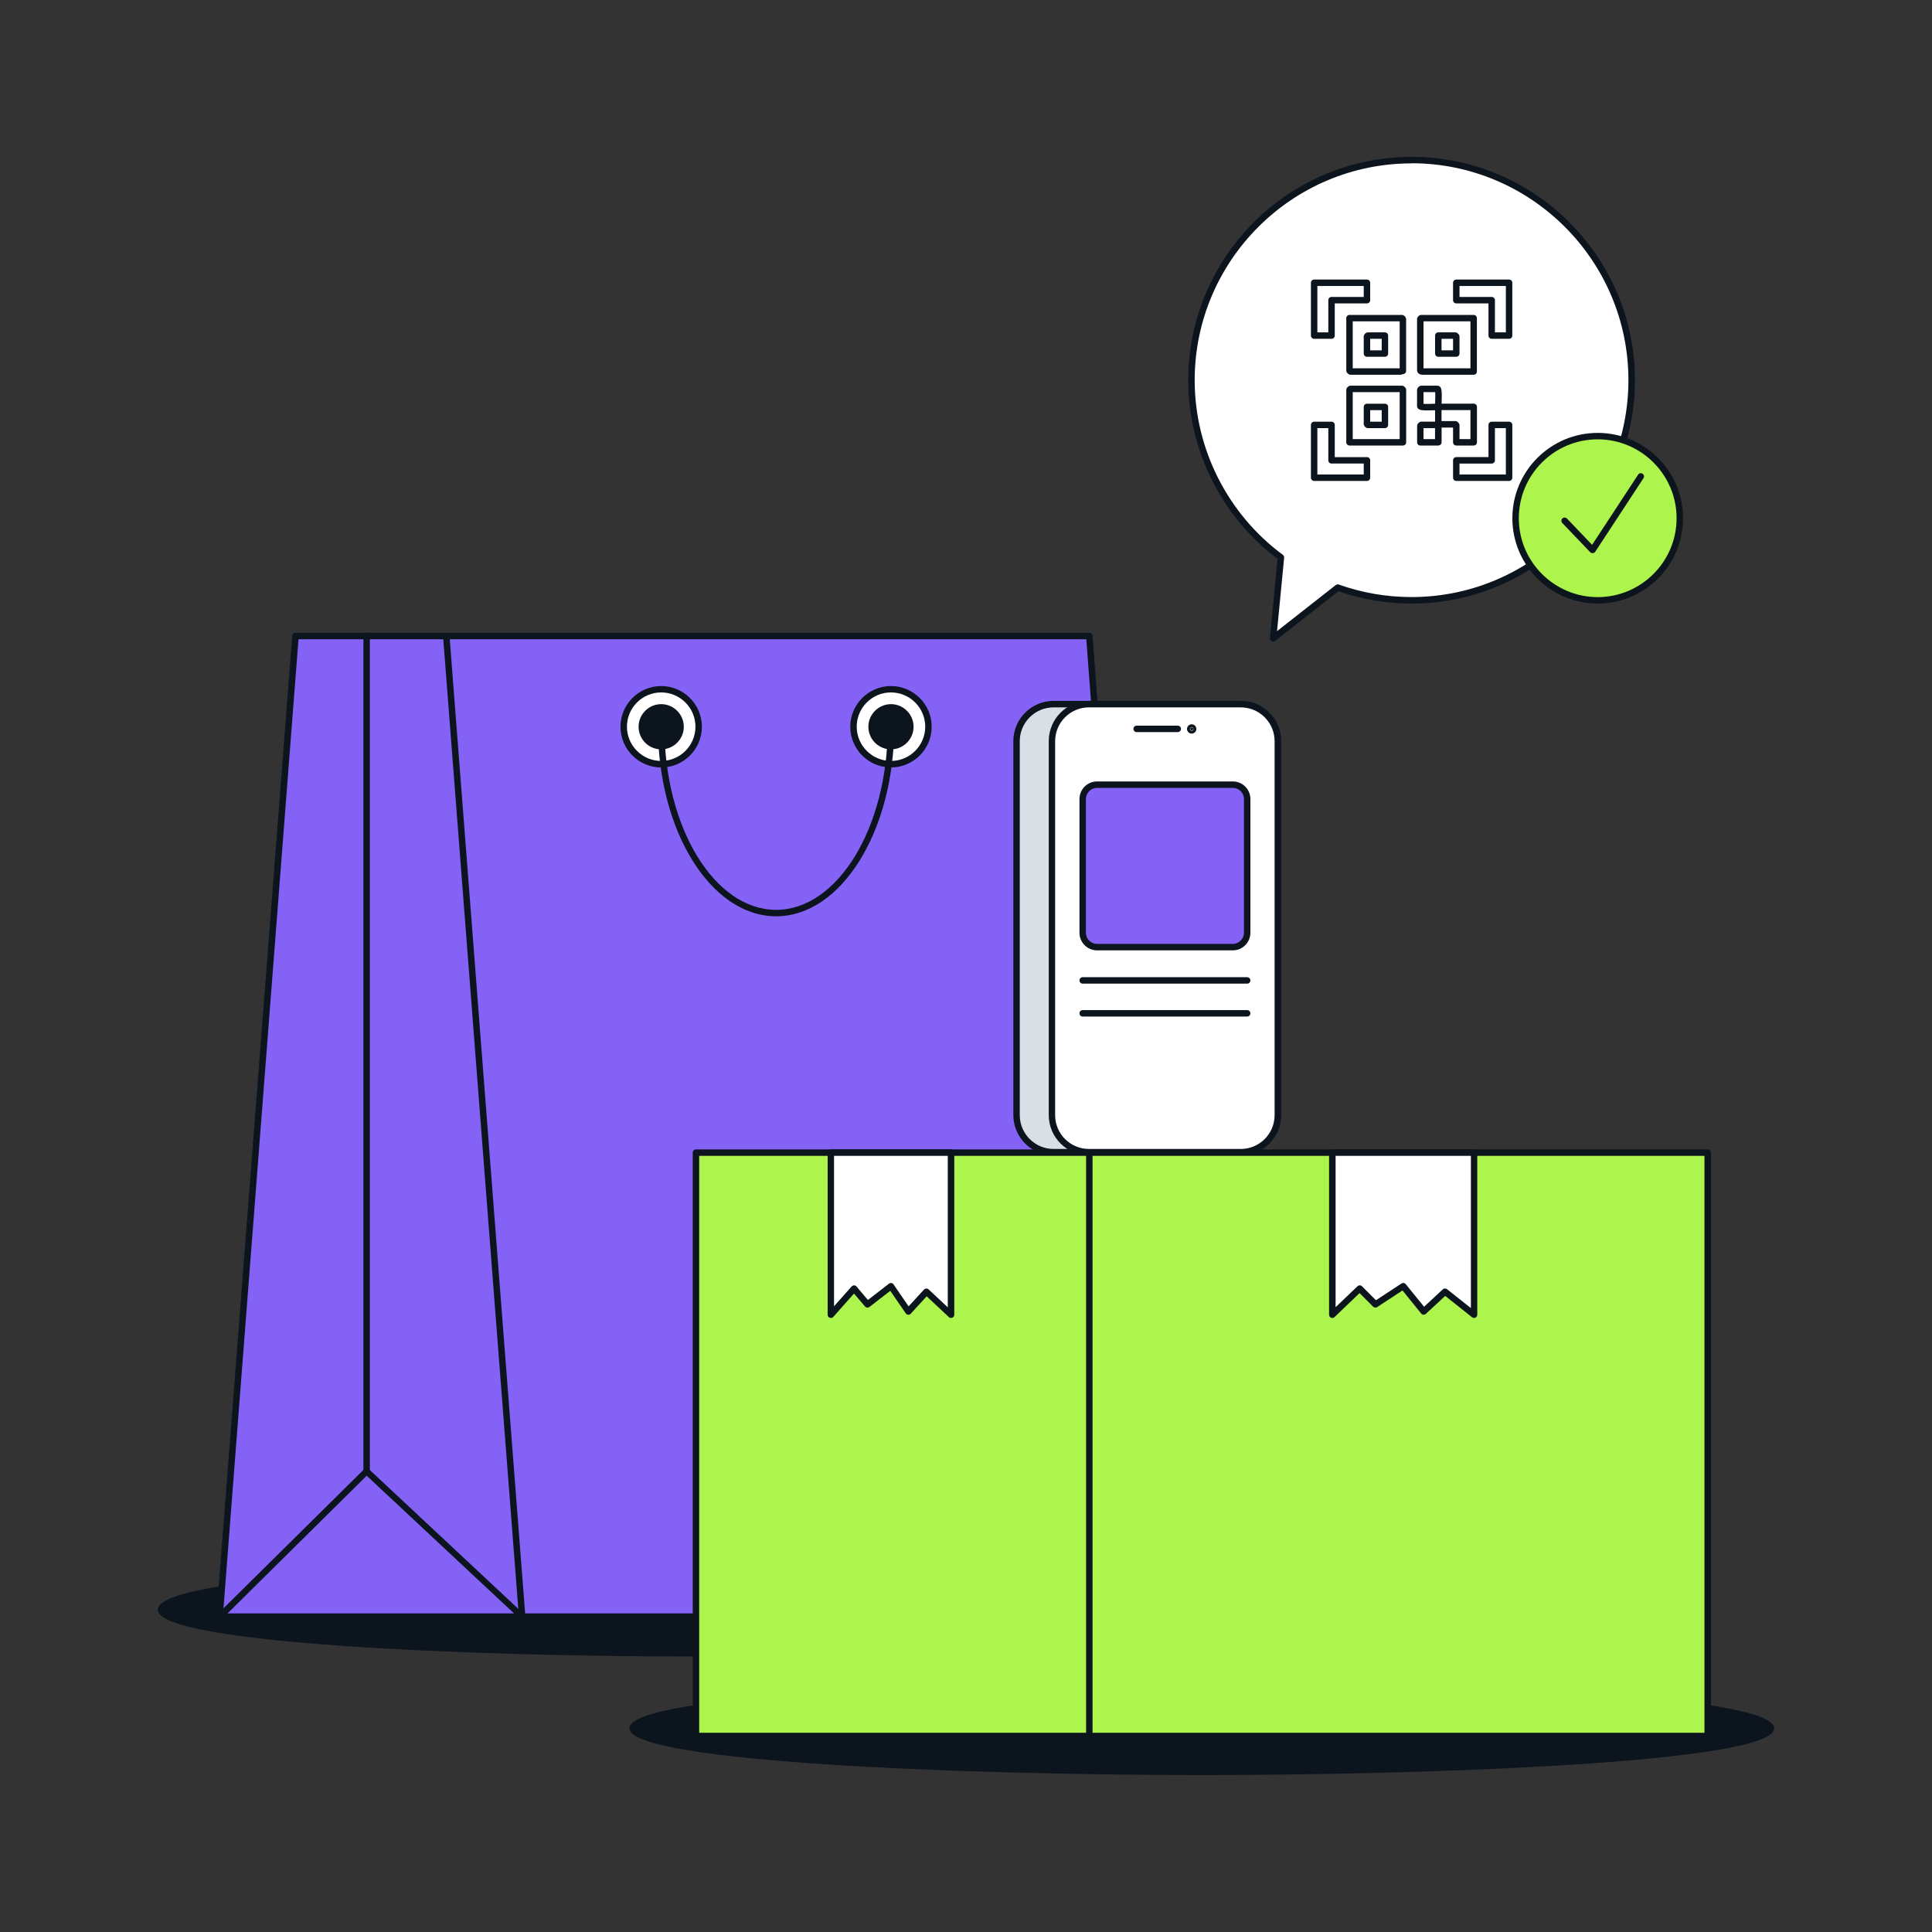 <?xml version="1.0" encoding="UTF-8"?> <svg xmlns="http://www.w3.org/2000/svg" id="Layer_1" viewBox="0 0 300 300"><rect x="0" y="0" width="300" height="300" fill="#333333" stroke="none"/><defs><style>.cls-1{fill:#fff;}.cls-2{fill:#d9dfe5;}.cls-3{fill:#8562f6;}.cls-4{fill:#0c141d;}.cls-5{fill:#adf44d;}</style></defs><ellipse class="cls-4" cx="186.62" cy="268.37" rx="88.38" ry="6.77"></ellipse><path class="cls-4" d="M186.62,275.63c-35.73,0-88.88-1.93-88.88-7.27s53.15-7.27,88.88-7.27,88.88,1.94,88.88,7.27-53.15,7.27-88.88,7.27ZM186.62,262.1c-54.45,0-87.88,3.65-87.88,6.27s33.43,6.27,87.88,6.27,87.88-3.65,87.88-6.27-33.43-6.27-87.88-6.27Z"></path><ellipse class="cls-4" cx="107.35" cy="249.96" rx="82.35" ry="6.77"></ellipse><path class="cls-4" d="M107.35,257.22c-33.3,0-82.85-1.94-82.85-7.27s49.55-7.27,82.85-7.27,82.85,1.93,82.85,7.27-49.55,7.27-82.85,7.27ZM107.35,243.69c-50.71,0-81.85,3.65-81.85,6.27s31.14,6.27,81.85,6.27,81.85-3.65,81.85-6.27-31.14-6.27-81.85-6.27Z"></path><polygon class="cls-3" points="169.15 98.76 180.6 251.03 34.1 251.03 45.88 98.76 169.15 98.76"></polygon><path class="cls-4" d="M180.6,251.53H34.1c-.14,0-.27-.06-.37-.16-.09-.1-.14-.24-.13-.38l11.78-152.27c.02-.26.24-.46.5-.46h123.27c.26,0,.48.2.5.46l11.45,152.27c.01.14-.04.28-.13.38-.09.1-.23.16-.37.16ZM34.64,250.53h145.42l-11.38-151.27H46.35l-11.71,151.27Z"></path><path class="cls-4" d="M81.09,251.53c-.12,0-.25-.05-.34-.13l-23.81-22.25-22.49,22.25c-.2.2-.51.19-.71,0-.19-.2-.19-.51,0-.71l22.83-22.58c.19-.19.5-.19.69,0l23.22,21.71-11.68-150.99c-.02-.28.18-.52.46-.54.28-.05.52.18.54.46l11.78,152.27c.02.21-.1.4-.28.49-.07.03-.14.05-.22.05Z"></path><path class="cls-4" d="M56.93,228.95c-.28,0-.5-.22-.5-.5V98.76c0-.28.22-.5.5-.5s.5.22.5.5v129.69c0,.28-.22.5-.5.5Z"></path><circle class="cls-1" cx="102.67" cy="112.84" r="5.82"></circle><path class="cls-4" d="M102.67,119.17c-3.49,0-6.32-2.84-6.32-6.32s2.84-6.32,6.32-6.32,6.32,2.84,6.32,6.32-2.84,6.32-6.32,6.32ZM102.67,107.52c-2.94,0-5.32,2.39-5.32,5.32s2.39,5.32,5.32,5.32,5.32-2.39,5.32-5.32-2.39-5.32-5.32-5.32Z"></path><circle class="cls-1" cx="138.35" cy="112.84" r="5.82"></circle><path class="cls-4" d="M138.35,119.17c-3.49,0-6.32-2.84-6.32-6.32s2.84-6.32,6.32-6.32,6.32,2.84,6.32,6.32-2.84,6.32-6.32,6.32ZM138.35,107.52c-2.94,0-5.32,2.39-5.32,5.32s2.39,5.32,5.32,5.32,5.32-2.39,5.32-5.32-2.39-5.32-5.32-5.32Z"></path><circle class="cls-4" cx="138.35" cy="112.84" r="3.01"></circle><path class="cls-4" d="M138.35,116.36c-1.94,0-3.51-1.58-3.51-3.51s1.58-3.51,3.51-3.51,3.51,1.58,3.51,3.51-1.58,3.51-3.51,3.51ZM138.35,110.33c-1.39,0-2.51,1.13-2.51,2.51s1.13,2.51,2.51,2.51,2.51-1.13,2.51-2.51-1.13-2.51-2.51-2.51Z"></path><circle class="cls-4" cx="102.67" cy="112.84" r="3.01"></circle><path class="cls-4" d="M102.67,116.36c-1.94,0-3.51-1.58-3.51-3.51s1.58-3.51,3.51-3.51,3.51,1.58,3.51,3.51-1.58,3.51-3.51,3.51ZM102.67,110.33c-1.39,0-2.51,1.13-2.51,2.51s1.13,2.51,2.51,2.51,2.51-1.13,2.51-2.51-1.13-2.51-2.51-2.51Z"></path><path class="cls-4" d="M120.51,142.28c-10.11,0-18.34-13.21-18.34-29.44,0-.28.22-.5.5-.5s.5.22.5.5c0,15.68,7.78,28.44,17.34,28.44s17.34-12.76,17.34-28.44c0-.28.22-.5.5-.5s.5.22.5.5c0,16.23-8.23,29.44-18.34,29.44Z"></path><path class="cls-1" d="M219.19,24.87c-18.88,0-34.18,15.3-34.18,34.18,0,11.28,5.47,21.28,13.9,27.51l-1.21,12.56,10.03-7.87c3.58,1.27,7.44,1.97,11.46,1.97,18.88,0,34.18-15.3,34.18-34.18s-15.3-34.18-34.18-34.18Z"></path><path class="cls-4" d="M197.7,99.61c-.08,0-.17-.02-.24-.06-.18-.1-.28-.29-.26-.49l1.18-12.28c-8.69-6.53-13.87-16.88-13.87-27.74,0-19.12,15.56-34.68,34.68-34.68s34.68,15.56,34.68,34.68-15.56,34.68-34.68,34.68c-3.89,0-7.71-.64-11.36-1.91l-9.82,7.7c-.09.07-.2.11-.31.11ZM219.19,25.37c-18.57,0-33.68,15.11-33.68,33.68,0,10.64,5.12,20.77,13.69,27.1.14.1.22.28.2.45l-1.1,11.4,9.11-7.15c.13-.11.31-.13.48-.08,3.63,1.29,7.43,1.94,11.29,1.94,18.57,0,33.68-15.11,33.68-33.68s-15.11-33.68-33.68-33.68Z"></path><rect class="cls-2" x="157.85" y="109.34" width="40.57" height="69.56" rx="5.75" ry="5.75"></rect><path class="cls-4" d="M192.68,179.4h-29.08c-3.44,0-6.25-2.8-6.25-6.25v-58.07c0-3.44,2.8-6.25,6.25-6.25h29.08c3.44,0,6.25,2.8,6.25,6.25v58.07c0,3.44-2.8,6.25-6.25,6.25ZM163.6,109.84c-2.89,0-5.25,2.35-5.25,5.25v58.07c0,2.89,2.35,5.25,5.25,5.25h29.08c2.89,0,5.25-2.35,5.25-5.25v-58.07c0-2.89-2.35-5.25-5.25-5.25h-29.08Z"></path><rect class="cls-1" x="163.35" y="109.34" width="35.08" height="69.56" rx="5.75" ry="5.75"></rect><path class="cls-4" d="M192.68,179.4h-23.58c-3.44,0-6.25-2.8-6.25-6.25v-58.07c0-3.44,2.8-6.25,6.25-6.25h23.58c3.44,0,6.25,2.8,6.25,6.25v58.07c0,3.44-2.8,6.25-6.25,6.25ZM169.09,109.84c-2.89,0-5.25,2.35-5.25,5.25v58.07c0,2.89,2.35,5.25,5.25,5.25h23.58c2.89,0,5.25-2.35,5.25-5.25v-58.07c0-2.89-2.35-5.25-5.25-5.25h-23.58Z"></path><path class="cls-4" d="M182.88,113.68h-6.38c-.28,0-.5-.22-.5-.5s.22-.5.5-.5h6.38c.28,0,.5.22.5.5s-.22.5-.5.5Z"></path><circle class="cls-4" cx="185.05" cy="113.18" r=".23"></circle><path class="cls-4" d="M185.05,113.91c-.4,0-.73-.33-.73-.72s.33-.72.73-.72.72.33.72.72-.33.72-.72.72ZM185.05,112.91c-.15,0-.28.12-.28.28s.12.28.28.28.27-.12.27-.28-.12-.28-.27-.28Z"></path><rect class="cls-3" x="168.11" y="121.84" width="25.54" height="25.23" rx="2.23" ry="2.23"></rect><path class="cls-4" d="M191.43,147.57h-21.08c-1.51,0-2.73-1.23-2.73-2.73v-20.77c0-1.51,1.23-2.73,2.73-2.73h21.08c1.51,0,2.73,1.22,2.73,2.73v20.77c0,1.51-1.23,2.73-2.73,2.73ZM170.35,122.34c-.95,0-1.73.78-1.73,1.73v20.77c0,.96.78,1.73,1.73,1.73h21.08c.95,0,1.73-.78,1.73-1.73v-20.77c0-.95-.78-1.73-1.73-1.73h-21.08Z"></path><path class="cls-4" d="M193.66,152.74h-25.54c-.28,0-.5-.22-.5-.5s.22-.5.5-.5h25.54c.28,0,.5.22.5.5s-.22.5-.5.5Z"></path><path class="cls-4" d="M193.66,157.85h-25.54c-.28,0-.5-.22-.5-.5s.22-.5.5-.5h25.54c.28,0,.5.22.5.5s-.22.5-.5.5Z"></path><rect class="cls-5" x="108.07" y="178.98" width="157.1" height="90.58"></rect><path class="cls-4" d="M265.18,270.06H108.07c-.28,0-.5-.22-.5-.5v-90.58c0-.28.22-.5.5-.5h157.1c.28,0,.5.22.5.5v90.58c0,.28-.22.5-.5.5ZM108.57,269.06h156.1v-89.58H108.57v89.58Z"></path><polygon class="cls-1" points="228.89 204.15 228.89 178.98 206.88 178.98 206.88 204.15 211.13 200.09 213.58 202.54 217.89 199.72 221.07 203.65 224.39 200.58 228.89 204.15"></polygon><path class="cls-4" d="M206.88,204.65c-.07,0-.13-.01-.2-.04-.18-.08-.3-.26-.3-.46v-25.17c0-.28.22-.5.5-.5h22.01c.28,0,.5.22.5.5v25.17c0,.19-.11.37-.28.45-.17.08-.38.06-.53-.06l-4.17-3.31-3,2.78c-.1.09-.24.15-.38.13-.14,0-.27-.08-.35-.18l-2.9-3.58-3.93,2.58c-.2.13-.46.1-.63-.06l-2.11-2.11-3.89,3.73c-.09.09-.22.14-.35.14ZM224.39,200.08c.11,0,.22.04.31.11l3.7,2.93v-23.64h-21.01v23.5l3.4-3.25c.2-.19.51-.19.7,0l2.17,2.17,3.96-2.6c.22-.14.5-.1.66.1l2.85,3.51,2.92-2.71c.1-.09.22-.13.34-.13Z"></path><polygon class="cls-1" points="147.67 204.15 147.67 178.98 129.02 178.98 129.02 204.15 132.62 200.09 134.7 202.54 138.35 199.72 141.04 203.65 143.85 200.58 147.67 204.15"></polygon><path class="cls-4" d="M129.02,204.65c-.06,0-.12-.01-.18-.03-.19-.07-.32-.26-.32-.47v-25.17c0-.28.22-.5.5-.5h18.66c.28,0,.5.22.5.5v25.17c0,.2-.12.38-.3.46-.18.08-.4.04-.54-.09l-3.45-3.23-2.47,2.7c-.1.11-.25.17-.4.16-.15-.01-.29-.09-.38-.22l-2.4-3.49-3.23,2.5c-.21.16-.52.13-.69-.07l-1.71-2.01-3.22,3.63c-.1.11-.23.17-.37.17ZM143.85,200.08c.13,0,.25.05.34.13l2.98,2.79v-23.52h-17.66v23.36l2.73-3.08c.1-.11.26-.16.38-.17.15,0,.28.07.38.18l1.77,2.09,3.27-2.53c.11-.08.25-.12.38-.1.14.02.26.1.33.21l2.34,3.41,2.38-2.6c.09-.1.22-.16.35-.16h.02Z"></path><path class="cls-4" d="M169.15,270.06c-.28,0-.5-.22-.5-.5v-90.58c0-.28.22-.5.5-.5s.5.22.5.5v90.58c0,.28-.22.5-.5.5Z"></path><g id="DldqME"><path class="cls-4" d="M217.84,69.18h-8.29c-.28,0-.5-.22-.5-.5v-8.15c0-.29.35-.64.64-.64h8.02c.29,0,.64.35.64.64v8.15c0,.28-.22.5-.5.5ZM210.05,68.18h7.29v-7.29h-7.29v7.29ZM215.05,66.48h-2.66c-.28,0-.63-.35-.63-.63v-2.66c0-.28.22-.5.5-.5h2.79c.28,0,.5.22.5.5v2.79c0,.28-.22.5-.5.5ZM212.76,65.48h1.79v-1.79h-1.79v1.79Z"></path><path class="cls-4" d="M220.97,58.19c-.26,0-.52-.03-.72-.22-.13-.13-.21-.31-.21-.51v-7.93c0-.29.35-.63.64-.63h8.15c.28,0,.5.22.5.5v8.29c0,.28-.22.5-.5.5h-7.7c-.05,0-.11,0-.16,0ZM221.04,49.9v7.29s.08,0,.09,0h7.2v-7.29h-7.29ZM226.13,55.4h-2.79c-.28,0-.5-.22-.5-.5v-2.79c0-.28.22-.5.5-.5h2.66c.28,0,.63.35.63.63v2.66c0,.28-.22.5-.5.5ZM223.84,54.4h1.79v-1.79h-1.79v1.79Z"></path><path class="cls-4" d="M217.53,58.19h-7.84c-.29,0-.64-.35-.64-.64v-8.15c0-.28.22-.5.5-.5h8.15c.29,0,.64.35.64.63v8.06c0,.17-.08.32-.22.42-.08.06-.15.07-.28.08-.09.05-.19.09-.31.09ZM210.05,57.19h7.29v-7.29h-7.29v7.29ZM215.05,55.4h-2.79c-.28,0-.5-.22-.5-.5v-2.66c0-.29.35-.63.63-.63h2.66c.28,0,.5.22.5.5v2.79c0,.28-.22.5-.5.5ZM212.76,54.4h1.79v-1.79h-1.79v1.79Z"></path><path class="cls-4" d="M206.76,52.61h-2.7c-.28,0-.5-.22-.5-.5v-8.2c0-.28.22-.5.5-.5h8.2c.28,0,.5.22.5.5v2.7c0,.28-.22.5-.5.5h-5v5c0,.28-.22.5-.5.5ZM204.56,51.61h1.7v-5c0-.28.22-.5.5-.5h5v-1.7h-7.2v7.2Z"></path><path class="cls-4" d="M234.33,52.61h-2.7c-.28,0-.5-.22-.5-.5v-5h-5c-.28,0-.5-.22-.5-.5v-2.7c0-.28.22-.5.5-.5h8.2c.28,0,.5.22.5.5v8.2c0,.28-.22.5-.5.5ZM232.13,51.61h1.7v-7.2h-7.2v1.7h5c.28,0,.5.22.5.5v5Z"></path><path class="cls-4" d="M212.26,74.68h-8.2c-.28,0-.5-.22-.5-.5v-8.2c0-.28.22-.5.5-.5h2.7c.28,0,.5.22.5.5v5h5c.28,0,.5.22.5.5v2.7c0,.28-.22.5-.5.5ZM204.56,73.68h7.2v-1.7h-5c-.28,0-.5-.22-.5-.5v-5h-1.7v7.2Z"></path><path class="cls-4" d="M234.33,74.68h-8.2c-.28,0-.5-.22-.5-.5v-2.7c0-.28.22-.5.5-.5h5v-5c0-.28.22-.5.5-.5h2.7c.28,0,.5.22.5.5v8.2c0,.28-.22.5-.5.5ZM226.63,73.68h7.2v-7.2h-1.7v5c0,.28-.22.5-.5.5h-5v1.7Z"></path><path class="cls-4" d="M228.83,69.18h-2.7c-.28,0-.5-.22-.5-.5v-2.29h-2.29c-.28,0-.5-.22-.5-.5v-1.25c0-.31,0-.63,0-.94-.11,0-.22,0-.34.01-.59.02-1.2.04-1.71-.02-.65-.08-.75-.43-.75-.64v-2.52c0-.29.35-.64.64-.64h2.52c.2,0,.56.1.64.75.06.5.04,1.11.02,1.7,0,.12,0,.23-.01.34.81,0,1.62,0,2.42,0,.86,0,1.71,0,2.57,0,.28,0,.5.22.5.5v5.5c0,.28-.22.5-.5.5ZM226.63,68.18h1.7v-4.5c-.69,0-1.38,0-2.06,0-.81,0-1.62,0-2.43,0,0,.32,0,.63,0,.95v.75s2.16,0,2.16,0c.28,0,.63.35.63.64v2.16ZM221.04,62.7c.46.04.95.02,1.42,0,.13,0,.25,0,.38-.01,0-.12,0-.25.01-.38.02-.5.04-1.01,0-1.42h-1.81v1.81Z"></path><path class="cls-4" d="M223.34,69.18h-2.79c-.28,0-.5-.22-.5-.5v-2.57c0-.29.35-.64.64-.64h2.66c.28,0,.5.22.5.5v2.7c0,.28-.22.5-.5.5ZM221.04,68.18h1.79v-1.7h-1.79v1.7Z"></path></g><circle class="cls-5" cx="248.09" cy="80.47" r="12.75"></circle><path class="cls-4" d="M248.09,93.72c-7.31,0-13.25-5.94-13.25-13.25s5.94-13.25,13.25-13.25,13.25,5.94,13.25,13.25-5.94,13.25-13.25,13.25ZM248.09,68.22c-6.76,0-12.25,5.5-12.25,12.25s5.5,12.25,12.25,12.25,12.25-5.5,12.25-12.25-5.5-12.25-12.25-12.25Z"></path><path class="cls-4" d="M247.28,85.89c-.14,0-.27-.06-.36-.15l-4.33-4.53c-.19-.2-.18-.52.02-.71.2-.19.52-.18.71.02l3.9,4.08,7.15-10.9c.15-.23.46-.29.69-.14.23.15.29.46.14.69l-7.49,11.42c-.08.13-.22.21-.37.22-.02,0-.03,0-.05,0Z"></path></svg> 